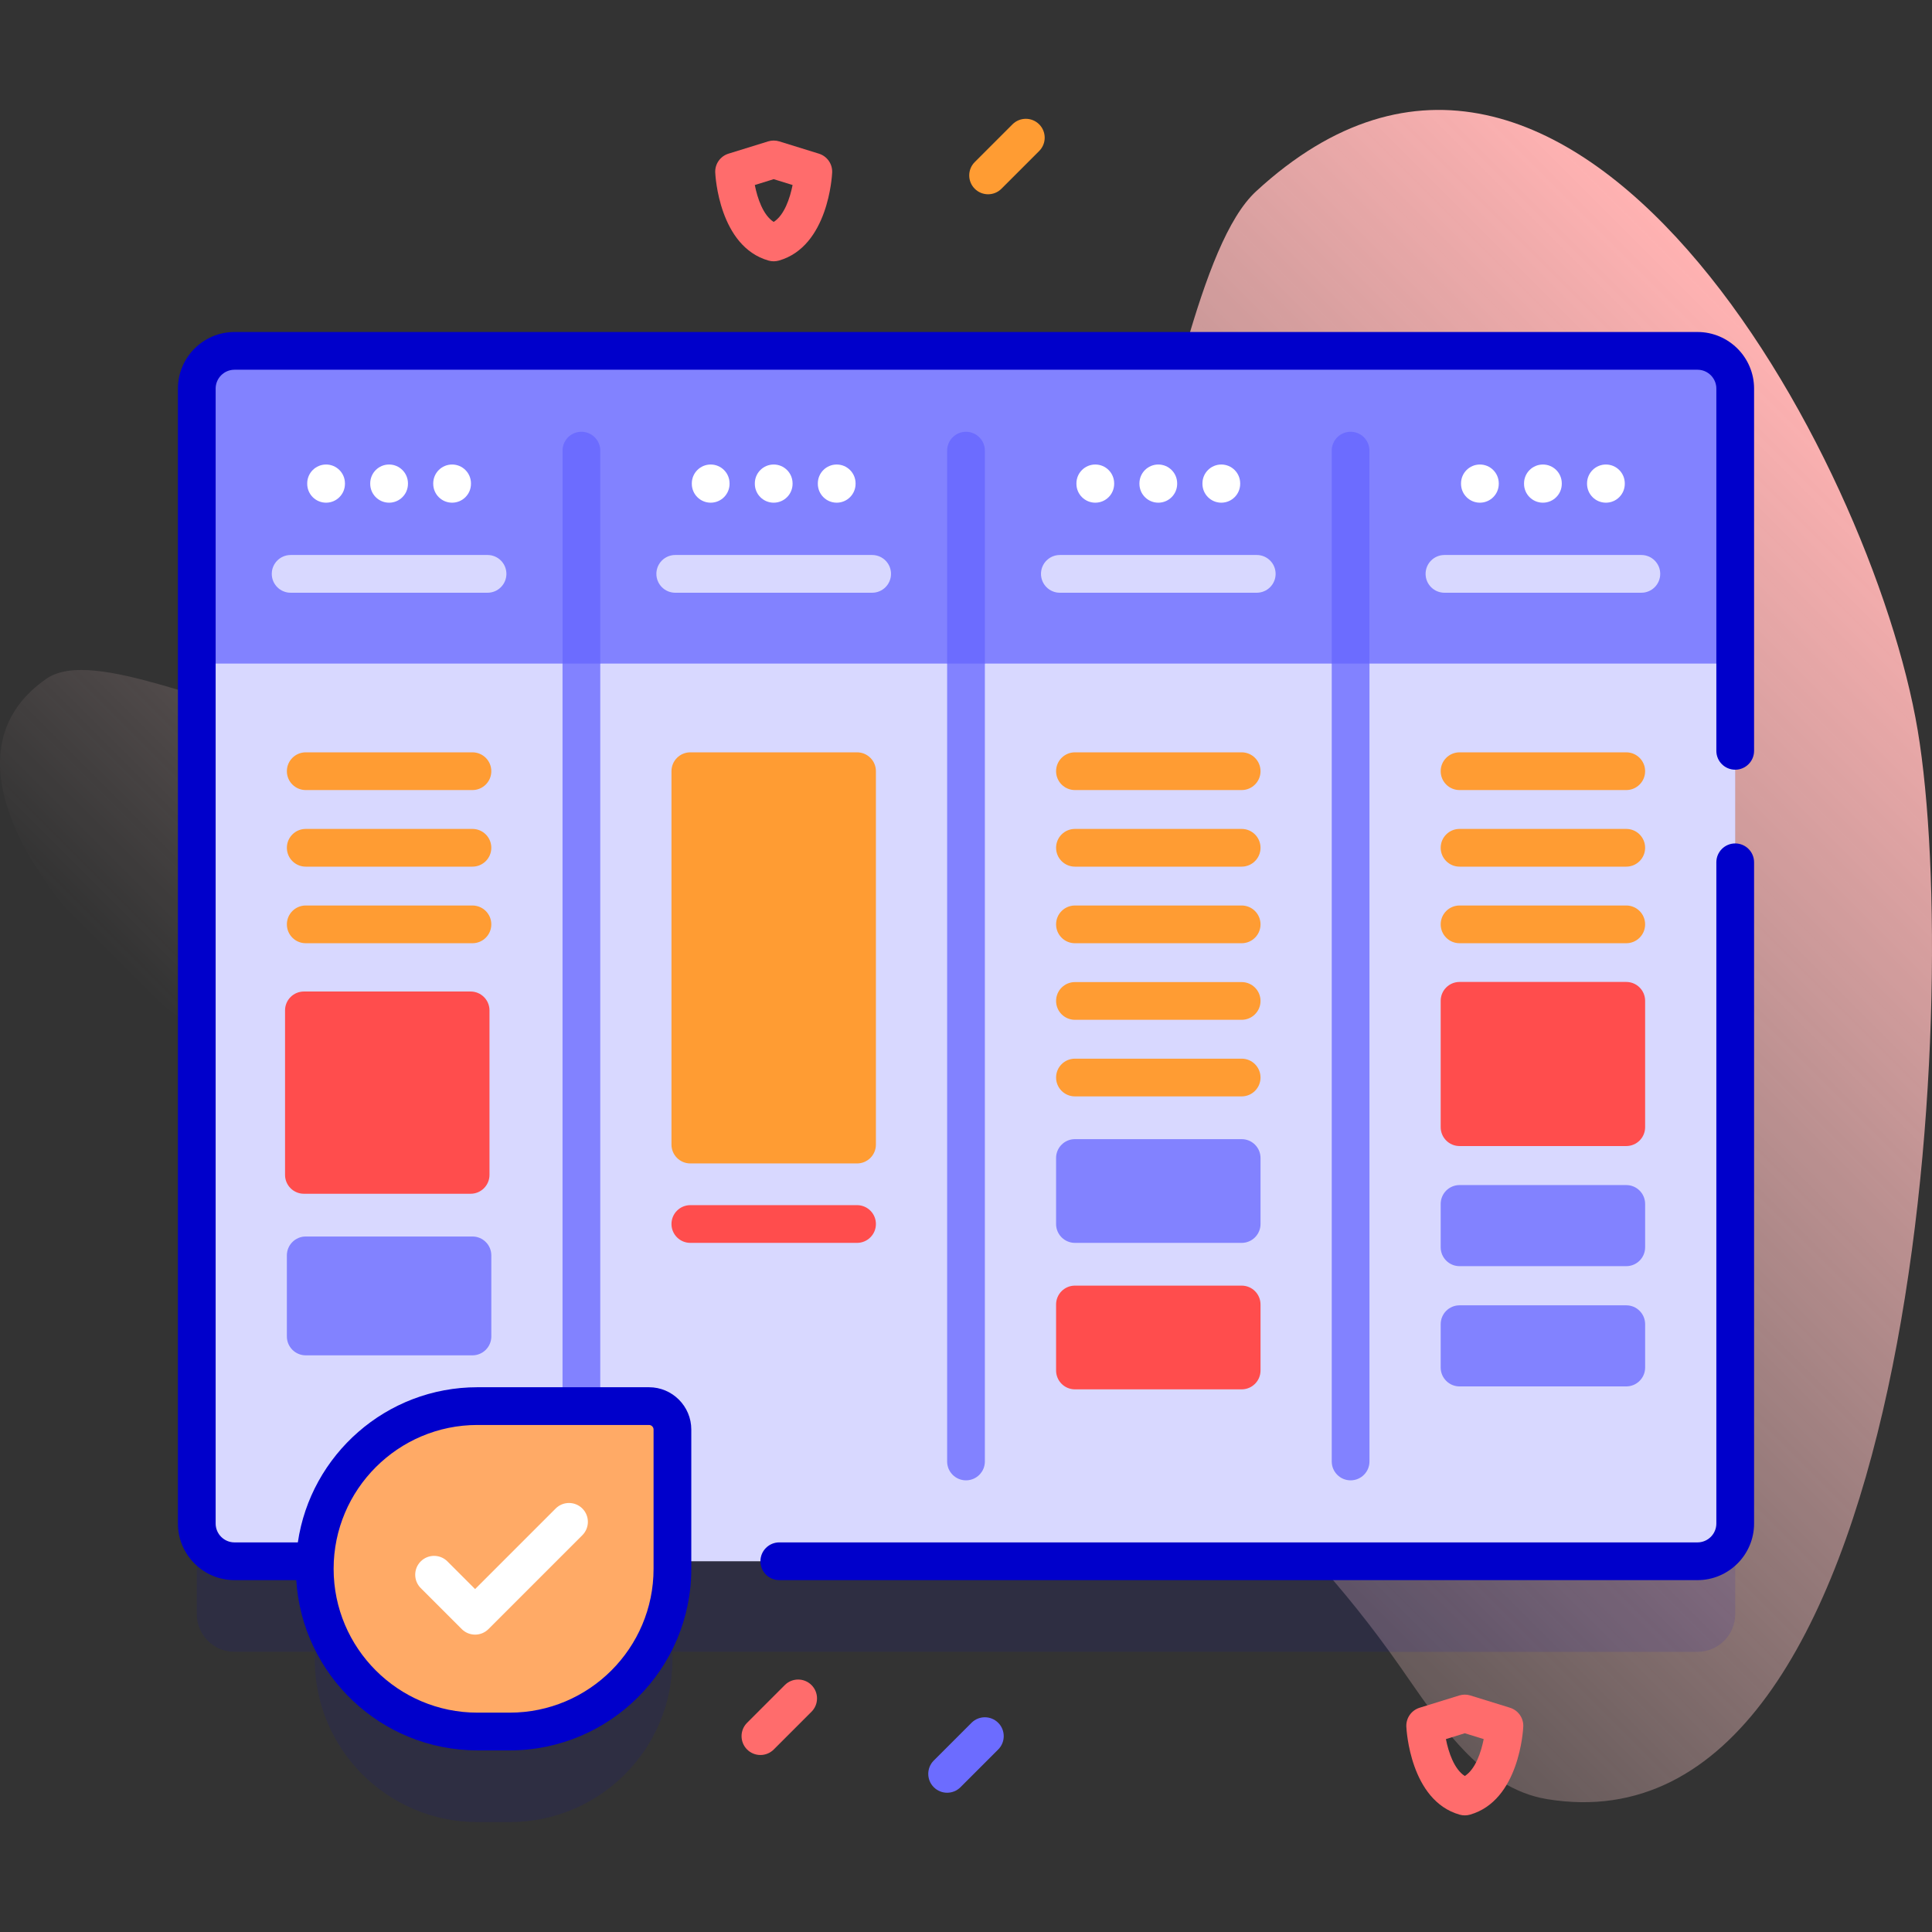<svg id="Capa_1" enable-background="new 0 0 512 512" height="512" viewBox="0 0 512 512" width="512" xmlns="http://www.w3.org/2000/svg" xmlns:xlink="http://www.w3.org/1999/xlink"><rect x="0" y="0" width="512" height="512" fill="#333333" stroke="none"/><linearGradient id="SVGID_1_" gradientUnits="userSpaceOnUse" x1="165.412" x2="468.433" y1="389.94" y2="86.919"><stop offset="0" stop-color="#ffd8d8" stop-opacity="0"/><stop offset=".998" stop-color="#ffb2b2"/></linearGradient><g><g><g><path d="m508.22 193.586c-12.096-72.314-92.076-219.692-175.358-142.868-29.924 27.603-32.48 195.473-90.52 125.561-68.844-82.926-93.472 11.231-165.518 13.167-16.817.452-51.927-18.271-64.48-9.598-46.531 32.147 49.273 117.113 108.398 124.842 98.642 12.896 191.265 52.677 250.181 136.823 10.28 14.682 21.384 32.371 39.074 35.278 97.832 16.074 110.209-211.546 98.223-283.205z" fill="url(#SVGID_1_)"/></g></g><g><g><path d="m449.85 116.982h-387.7c-5.523 0-10 4.477-10 10v300.768c0 5.523 4.477 10 10 10h21.315c-.03.663-.051 1.329-.051 2 0 23.814 19.305 43.119 43.119 43.119h8.549c23.814 0 43.119-19.305 43.119-43.119v-2h271.649c5.523 0 10-4.477 10-10v-300.768c0-5.523-4.478-10-10-10z" fill="#0000cb" opacity=".1"/><g><g><path d="m459.85 175.856v227.89c0 5.53-4.48 10-10 10h-387.7c-5.52 0-10-4.47-10-10v-227.89l5-5h397.564z" fill="#d8d8ff"/><g><g><path d="m154.075 392.306c-2.761 0-5-2.239-5-5v-267.88c0-2.761 2.239-5 5-5s5 2.239 5 5v267.88c0 2.761-2.239 5-5 5z" fill="#8282ff"/></g><g><path d="m256 392.306c-2.761 0-5-2.239-5-5v-267.88c0-2.761 2.239-5 5-5s5 2.239 5 5v267.88c0 2.761-2.239 5-5 5z" fill="#8282ff"/></g><g><path d="m357.925 392.306c-2.761 0-5-2.239-5-5v-267.88c0-2.761 2.239-5 5-5s5 2.239 5 5v267.88c0 2.761-2.239 5-5 5z" fill="#8282ff"/></g></g><path d="m459.85 102.986v72.87h-407.7v-72.87c0-5.53 4.48-10 10-10h387.7c5.52 0 10 4.47 10 10z" fill="#8282ff"/></g><g><g><g><path d="m86.415 133.217c-2.761 0-5-2.239-5-5v-.115c0-2.761 2.239-5 5-5s5 2.239 5 5v.115c0 2.761-2.239 5-5 5z" fill="#fff"/></g><g><path d="m103.113 133.217c-2.761 0-5-2.239-5-5v-.115c0-2.761 2.239-5 5-5s5 2.239 5 5v.115c0 2.761-2.239 5-5 5z" fill="#fff"/></g><g><path d="m119.811 133.217c-2.761 0-5-2.239-5-5v-.115c0-2.761 2.239-5 5-5s5 2.239 5 5v.115c0 2.761-2.239 5-5 5z" fill="#fff"/></g></g><g><g><path d="m129.203 157.08h-52.18c-2.761 0-5-2.239-5-5s2.239-5 5-5h52.18c2.761 0 5 2.239 5 5s-2.239 5-5 5z" fill="#d8d8ff"/></g></g></g><g><g><path d="m125.203 209.375h-44.18c-2.761 0-5-2.239-5-5s2.239-5 5-5h44.18c2.761 0 5 2.239 5 5s-2.239 5-5 5z" fill="#ff9c33"/></g><g><path d="m125.203 229.67h-44.18c-2.761 0-5-2.239-5-5s2.239-5 5-5h44.18c2.761 0 5 2.239 5 5s-2.239 5-5 5z" fill="#ff9c33"/></g><g><path d="m125.203 249.966h-44.18c-2.761 0-5-2.239-5-5s2.239-5 5-5h44.18c2.761 0 5 2.239 5 5s-2.239 5-5 5z" fill="#ff9c33"/></g></g><g><g><g><path d="m188.339 133.217c-2.761 0-5-2.239-5-5v-.115c0-2.761 2.239-5 5-5s5 2.239 5 5v.115c0 2.761-2.238 5-5 5z" fill="#fff"/></g><g><path d="m205.038 133.217c-2.761 0-5-2.239-5-5v-.115c0-2.761 2.239-5 5-5s5 2.239 5 5v.115c0 2.761-2.239 5-5 5z" fill="#fff"/></g><g><path d="m221.735 133.217c-2.761 0-5-2.239-5-5v-.115c0-2.761 2.239-5 5-5s5 2.239 5 5v.115c0 2.761-2.238 5-5 5z" fill="#fff"/></g></g><g><g><path d="m231.127 157.08h-52.18c-2.761 0-5-2.239-5-5s2.239-5 5-5h52.18c2.761 0 5 2.239 5 5s-2.238 5-5 5z" fill="#d8d8ff"/></g></g></g><g><g><g><path d="m290.264 133.217c-2.761 0-5-2.239-5-5v-.115c0-2.761 2.239-5 5-5s5 2.239 5 5v.115c0 2.761-2.239 5-5 5z" fill="#fff"/></g><g><path d="m306.962 133.217c-2.761 0-5-2.239-5-5v-.115c0-2.761 2.239-5 5-5s5 2.239 5 5v.115c0 2.761-2.238 5-5 5z" fill="#fff"/></g><g><path d="m323.66 133.217c-2.761 0-5-2.239-5-5v-.115c0-2.761 2.239-5 5-5s5 2.239 5 5v.115c0 2.761-2.239 5-5 5z" fill="#fff"/></g></g><g><g><path d="m333.052 157.08h-52.18c-2.761 0-5-2.239-5-5s2.239-5 5-5h52.18c2.761 0 5 2.239 5 5s-2.239 5-5 5z" fill="#d8d8ff"/></g></g></g><g><g><g><path d="m392.189 133.217c-2.761 0-5-2.239-5-5v-.115c0-2.761 2.239-5 5-5s5 2.239 5 5v.115c0 2.761-2.239 5-5 5z" fill="#fff"/></g><g><path d="m408.887 133.217c-2.761 0-5-2.239-5-5v-.115c0-2.761 2.239-5 5-5s5 2.239 5 5v.115c0 2.761-2.239 5-5 5z" fill="#fff"/></g><g><path d="m425.585 133.217c-2.761 0-5-2.239-5-5v-.115c0-2.761 2.239-5 5-5s5 2.239 5 5v.115c0 2.761-2.239 5-5 5z" fill="#fff"/></g></g><g><g><path d="m434.977 157.08h-52.18c-2.761 0-5-2.239-5-5s2.239-5 5-5h52.18c2.761 0 5 2.239 5 5s-2.239 5-5 5z" fill="#d8d8ff"/></g></g></g><path d="m124.719 316.358h-44.179c-2.761 0-5-2.239-5-5v-43.597c0-2.761 2.239-5 5-5h44.18c2.761 0 5 2.239 5 5v43.597c-.001 2.761-2.239 5-5.001 5z" fill="#ff4d4d"/><path d="m125.203 359.177h-44.18c-2.761 0-5-2.239-5-5v-21.49c0-2.761 2.239-5 5-5h44.18c2.761 0 5 2.239 5 5v21.49c0 2.761-2.239 5-5 5z" fill="#8282ff"/><g><g><path d="m227.127 329.375h-44.18c-2.761 0-5-2.239-5-5s2.239-5 5-5h44.18c2.761 0 5 2.239 5 5s-2.238 5-5 5z" fill="#ff4d4d"/></g></g><g><g><path d="m329.052 209.375h-44.18c-2.761 0-5-2.239-5-5s2.239-5 5-5h44.18c2.761 0 5 2.239 5 5s-2.239 5-5 5z" fill="#ff9c33"/></g><g><path d="m329.052 229.67h-44.18c-2.761 0-5-2.239-5-5s2.239-5 5-5h44.18c2.761 0 5 2.239 5 5s-2.239 5-5 5z" fill="#ff9c33"/></g><g><path d="m329.052 249.966h-44.18c-2.761 0-5-2.239-5-5s2.239-5 5-5h44.18c2.761 0 5 2.239 5 5s-2.239 5-5 5z" fill="#ff9c33"/></g><g><path d="m329.052 270.261h-44.18c-2.761 0-5-2.239-5-5s2.239-5 5-5h44.18c2.761 0 5 2.239 5 5s-2.239 5-5 5z" fill="#ff9c33"/></g><g><path d="m329.052 290.556h-44.18c-2.761 0-5-2.239-5-5s2.239-5 5-5h44.18c2.761 0 5 2.239 5 5s-2.239 5-5 5z" fill="#ff9c33"/></g></g><path d="m329.052 329.375h-44.18c-2.761 0-5-2.239-5-5v-17.49c0-2.761 2.239-5 5-5h44.18c2.761 0 5 2.239 5 5v17.49c0 2.761-2.238 5-5 5z" fill="#8282ff"/><path d="m329.052 368.193h-44.18c-2.761 0-5-2.239-5-5v-17.49c0-2.761 2.239-5 5-5h44.18c2.761 0 5 2.239 5 5v17.49c0 2.762-2.238 5-5 5z" fill="#ff4d4d"/><g><g><path d="m430.977 209.375h-44.18c-2.761 0-5-2.239-5-5s2.239-5 5-5h44.18c2.761 0 5 2.239 5 5s-2.239 5-5 5z" fill="#ff9c33"/></g><g><path d="m430.977 229.67h-44.18c-2.761 0-5-2.239-5-5s2.239-5 5-5h44.18c2.761 0 5 2.239 5 5s-2.239 5-5 5z" fill="#ff9c33"/></g><g><path d="m430.977 249.966h-44.18c-2.761 0-5-2.239-5-5s2.239-5 5-5h44.18c2.761 0 5 2.239 5 5s-2.239 5-5 5z" fill="#ff9c33"/></g></g><path d="m430.977 303.715h-44.18c-2.761 0-5-2.239-5-5v-33.49c0-2.761 2.239-5 5-5h44.18c2.761 0 5 2.239 5 5v33.49c0 2.761-2.239 5-5 5z" fill="#ff4d4d"/><path d="m430.977 335.545h-44.18c-2.761 0-5-2.239-5-5v-11.49c0-2.761 2.239-5 5-5h44.18c2.761 0 5 2.239 5 5v11.49c0 2.762-2.239 5-5 5z" fill="#8282ff"/><path d="m430.977 367.413h-44.18c-2.761 0-5-2.239-5-5v-11.49c0-2.761 2.239-5 5-5h44.18c2.761 0 5 2.239 5 5v11.49c0 2.761-2.239 5-5 5z" fill="#8282ff"/><path d="m227.127 308.325h-44.18c-2.761 0-5-2.239-5-5v-98.951c0-2.761 2.239-5 5-5h44.18c2.761 0 5 2.239 5 5v98.951c0 2.762-2.238 5-5 5z" fill="#ff9c33"/></g><g><g><path d="m159.08 119.426v56.43h-10v-56.43c0-2.76 2.23-5 5-5 2.76 0 5 2.24 5 5z" fill="#6c6cff"/></g><g><path d="m261 119.426v56.43h-10v-56.43c0-2.76 2.24-5 5-5s5 2.24 5 5z" fill="#6c6cff"/></g><g><path d="m362.92 119.426v56.43h-10v-56.43c0-2.76 2.24-5 5-5 2.77 0 5 2.24 5 5z" fill="#6c6cff"/></g></g></g><g><path d="m171.99 372.631h-45.456c-23.814 0-43.119 19.305-43.119 43.119 0 23.814 19.305 43.119 43.119 43.119h8.549c23.814 0 43.119-19.305 43.119-43.119v-36.908c-.001-3.43-2.782-6.211-6.212-6.211z" fill="#fa6"/><g fill="#0000cb"><path d="m459.85 223.518c-2.761 0-5 2.239-5 5v175.232c0 2.757-2.243 5-5 5h-243.33c-2.761 0-5 2.239-5 5s2.239 5 5 5h243.33c8.271 0 15-6.729 15-15v-175.232c0-2.762-2.239-5-5-5z"/><path d="m449.85 87.982h-387.7c-8.271 0-15 6.729-15 15v300.768c0 8.271 6.729 15 15 15h16.367c1.555 25.14 22.491 45.119 48.016 45.119h8.549c26.533 0 48.119-21.586 48.119-48.119v-36.907c0-6.182-5.029-11.211-11.211-11.211h-45.456c-24.155 0-44.204 17.892-47.604 41.119h-16.78c-2.757 0-5-2.243-5-5v-300.769c0-2.757 2.243-5 5-5h387.7c2.757 0 5 2.243 5 5v95.997c0 2.761 2.239 5 5 5s5-2.239 5-5v-95.997c0-8.271-6.729-15-15-15zm-323.316 289.649h45.456c.668 0 1.211.543 1.211 1.211v36.907c0 21.019-17.1 38.119-38.119 38.119h-8.549c-21.019 0-38.119-17.1-38.119-38.119.001-21.017 17.101-38.118 38.12-38.118z"/></g><g><path d="m125.908 433.193c-1.28 0-2.559-.488-3.536-1.464l-10.872-10.872c-1.953-1.953-1.953-5.119 0-7.071s5.118-1.952 7.071 0l7.337 7.337 21.35-21.351c1.953-1.952 5.118-1.952 7.071 0 1.953 1.953 1.953 5.119 0 7.071l-24.886 24.886c-.976.976-2.255 1.464-3.535 1.464z" fill="#fff"/></g></g><g><path d="m205.038 69.247c-.46 0-.92-.063-1.367-.19-13.11-3.727-14.092-22.537-14.128-23.336-.101-2.271 1.344-4.325 3.516-4.998l10.5-3.252c.963-.298 1.995-.298 2.958 0l10.5 3.252c2.172.673 3.617 2.726 3.516 4.998-.036.799-1.018 19.609-14.128 23.336-.447.126-.907.19-1.367.19zm-5.008-20.215c.697 3.519 2.193 7.981 5.007 9.783 2.813-1.801 4.309-6.261 5.007-9.783l-5.007-1.551z" fill="#ff6c6c"/></g><g><path d="m388.189 481.094c-.46 0-.92-.063-1.367-.19-13.11-3.726-14.092-22.537-14.128-23.336-.101-2.271 1.344-4.325 3.516-4.998l10.5-3.252c.963-.298 1.995-.298 2.958 0l10.5 3.252c2.172.673 3.617 2.726 3.516 4.998-.036.799-1.018 19.61-14.128 23.336-.447.127-.907.19-1.367.19zm-5.007-20.215c.697 3.519 2.193 7.981 5.007 9.783 2.812-1.801 4.31-6.261 5.007-9.783l-5.007-1.551z" fill="#ff6c6c"/></g><g><path d="m201.52 465.094c-1.28 0-2.559-.488-3.536-1.464-1.953-1.953-1.953-5.119 0-7.071l10-10c1.953-1.952 5.118-1.952 7.071 0 1.953 1.953 1.953 5.119 0 7.071l-10 10c-.976.976-2.256 1.464-3.535 1.464z" fill="#ff6c6c"/></g><g><path d="m251 475.094c-1.28 0-2.559-.488-3.536-1.464-1.953-1.953-1.953-5.119 0-7.071l10-10c1.953-1.952 5.118-1.952 7.071 0 1.953 1.953 1.953 5.119 0 7.071l-10 10c-.976.976-2.255 1.464-3.535 1.464z" fill="#6c6cff"/></g><g><path d="m261.855 51.485c-1.28 0-2.559-.488-3.536-1.464-1.953-1.953-1.953-5.119 0-7.071l10-10c1.953-1.952 5.118-1.952 7.071 0 1.953 1.953 1.953 5.119 0 7.071l-10 10c-.976.976-2.255 1.464-3.535 1.464z" fill="#ff9c33"/></g></g></g></svg>